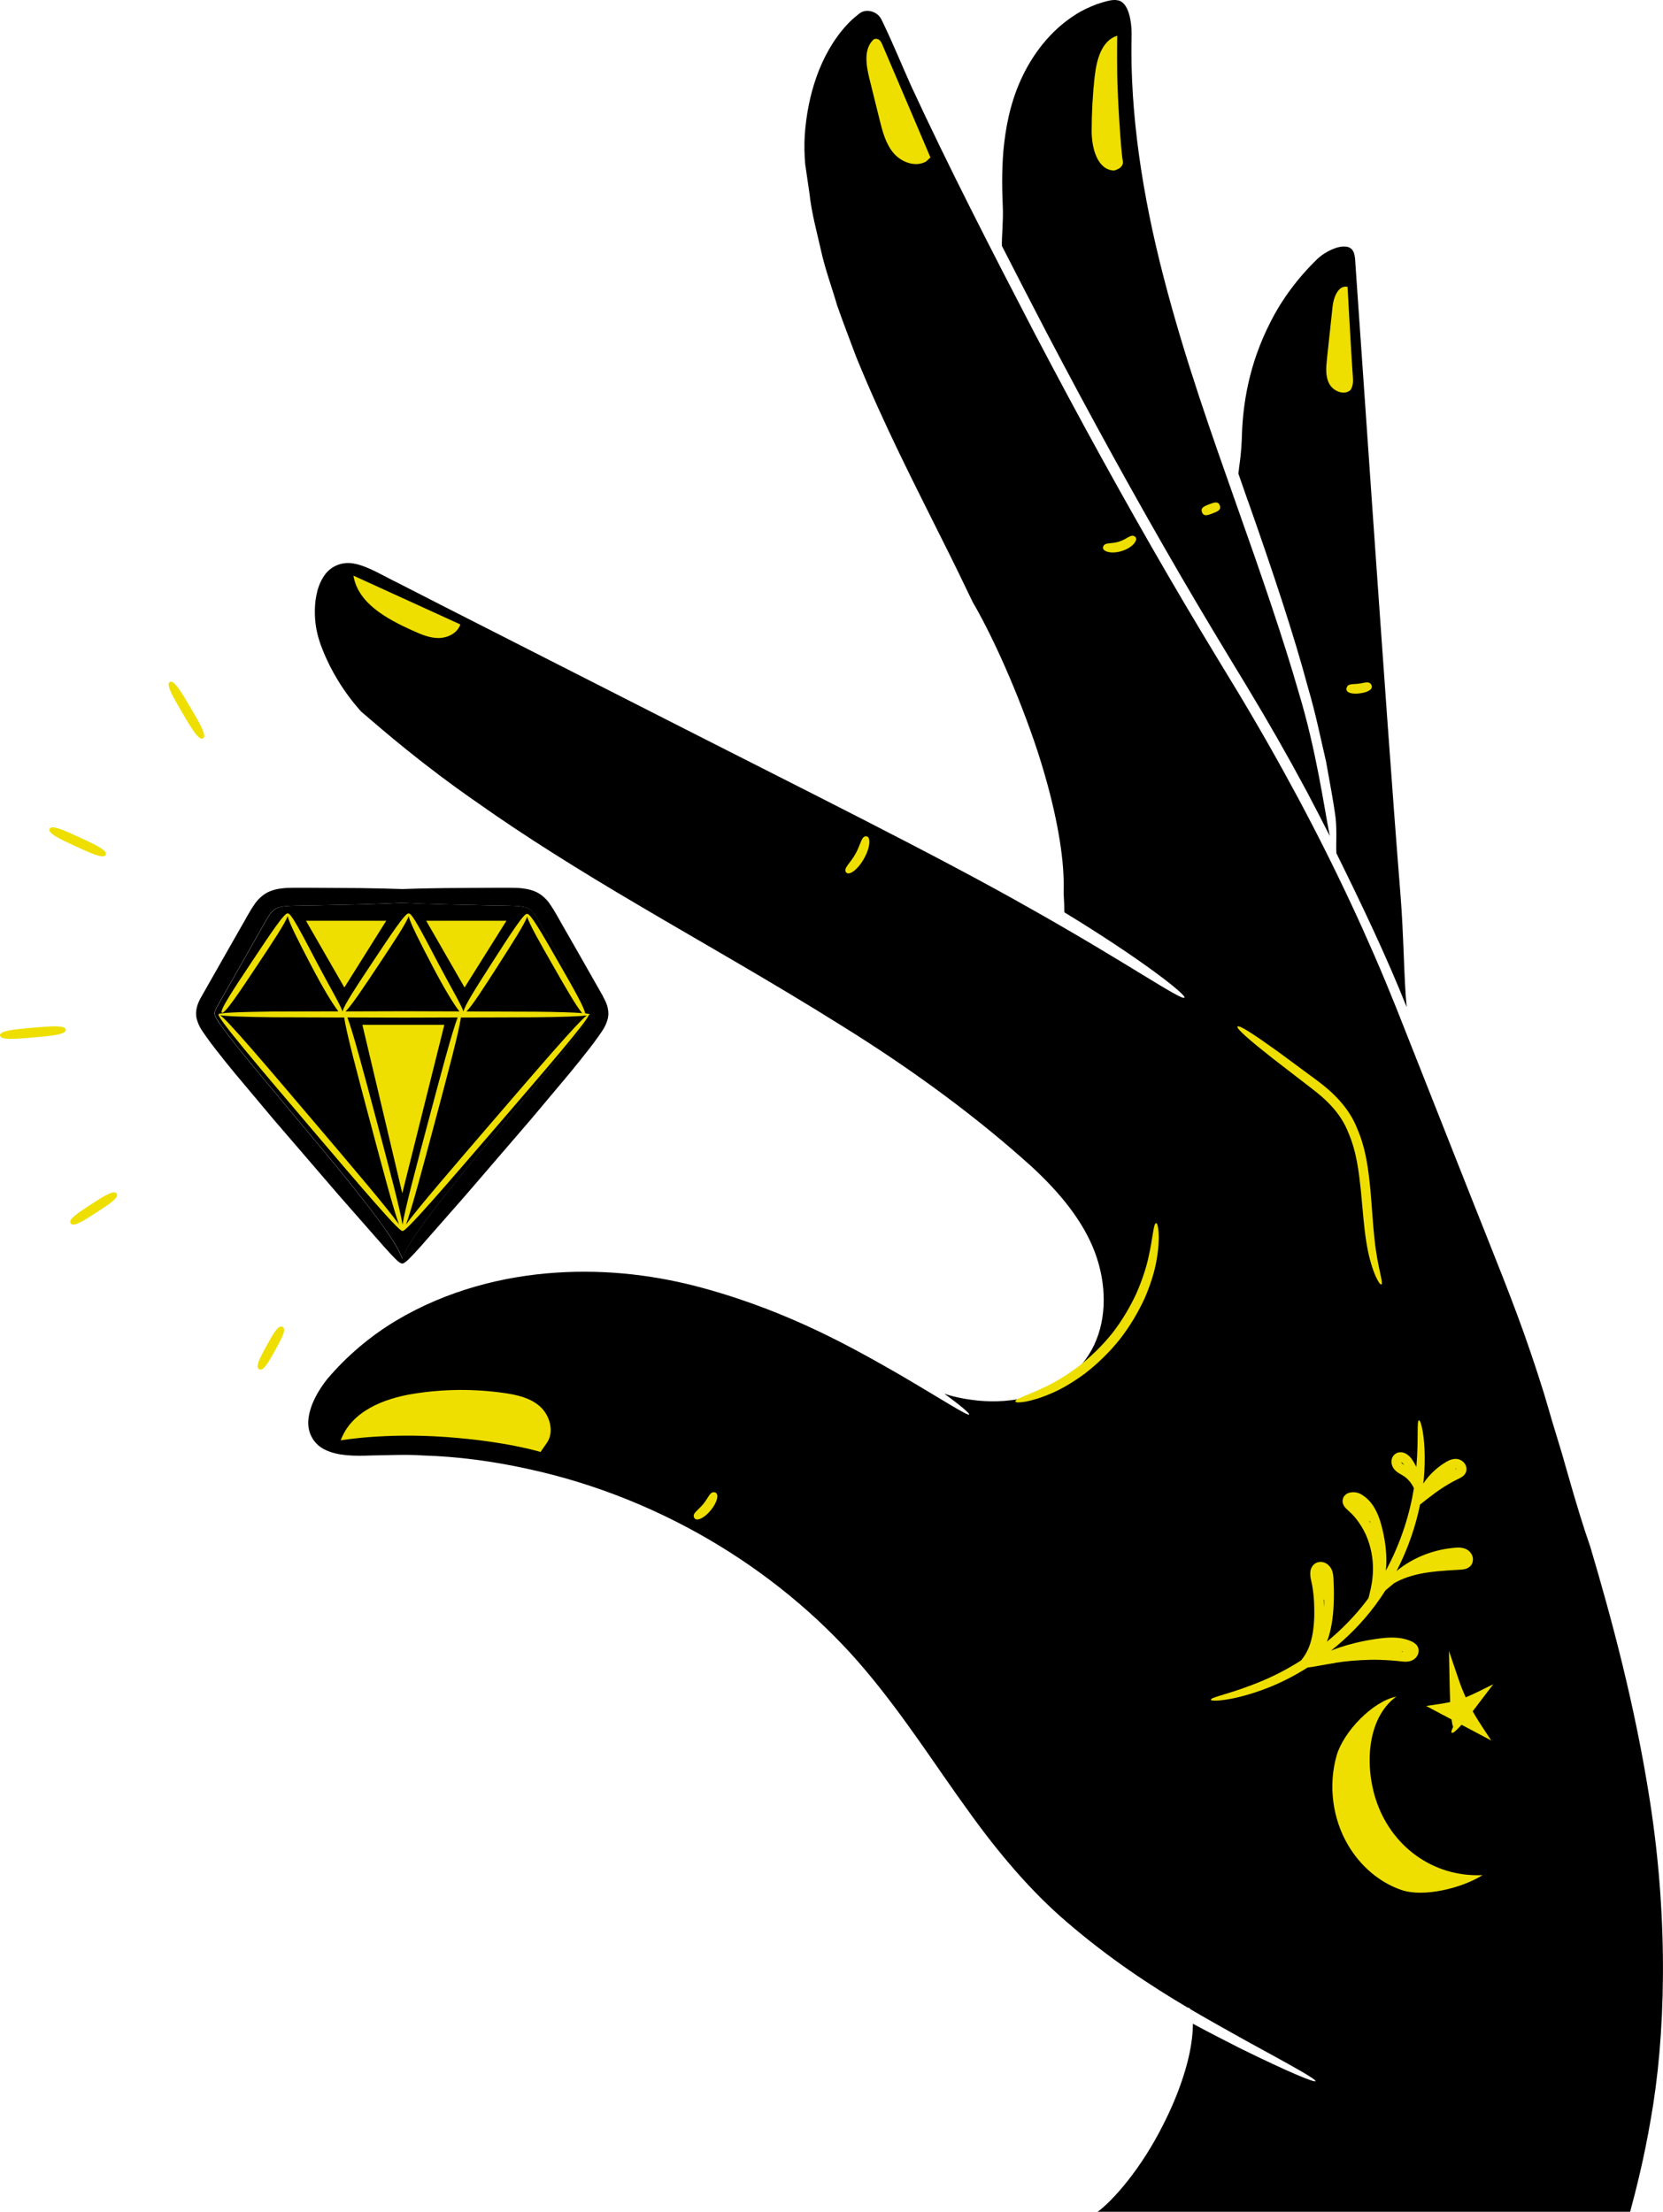 <svg xmlns="http://www.w3.org/2000/svg" id="Capa_2" data-name="Capa 2" viewBox="0 0 285.94 380.38"><defs><style>      .cls-1 {        fill: #eedf00;      }    </style></defs><g id="Capa_1-2" data-name="Capa 1"><g id="Shapes"><g><g><g><path d="M192.16.06c-.85-.24-2.31.26-3.58.66-1.26.49-2.49,1.04-3.6,1.76-4.5,2.83-7.59,7.1-9.47,11.28-1.9,4.2-2.63,8.43-2.98,12.13-.31,3.72-.22,6.97-.11,9.63.12,2.38-.21,5.38-.15,6.77,2.51,4.92,5.06,9.86,7.65,14.84,7.54,14.39,15.19,28.29,22.88,41.53,3.85,6.63,7.73,13.04,11.57,19.36,3.82,6.34,6.96,11.83,10.3,18.06,1.23,2.31,2.82,5.41,3.98,7.7-1.04-5.24-2.28-14.53-5.35-24.71-2.64-9.19-6.34-19.97-10.58-31.93-4.21-11.97-8.94-25.15-12.63-39.42-3.71-14.25-5.79-28.31-5.53-41.17.11-2.91-.53-6.22-2.39-6.5h0Z"></path><path d="M213.58,352.44c-2.47-1.26-5.35-2.72-8.47-4.4,0,.94-.08,2.08-.28,3.4-.55,3.75-2.18,8.76-4.78,13.86-3.8,7.65-8.69,13.16-11.32,15.08h91.56c1.02-3.8,2.4-9.19,3.55-15.95,2.47-13.85,3.16-33.52-.17-54.83-2.57-16.49-6.62-31.41-10.24-43.62-1.05-2.96-2.39-7.3-3.97-12.87-.28-.98-.58-2.04-.88-3.08-1.26-4.12-2.3-7.58-3.05-10.22-.74-2.37-1.53-4.82-2.42-7.41-2.69-8-6.36-16.87-10.28-26.8-3.92-9.91-8.21-20.77-12.82-32.43-4.64-11.59-10.27-23.71-16.9-36.09-3.32-6.19-6.88-12.45-10.68-18.74-3.83-6.29-7.75-12.76-11.6-19.39-7.72-13.28-15.38-27.21-22.94-41.64-7.52-14.46-14.76-28.55-21.24-42.56-1.58-3.53-3.01-7.03-4.61-10.39-.45-.96-.67-1.47-1.16-1.86-.48-.39-1.1-.63-1.7-.63-.64,0-1.09.15-1.68.67-.67.52-1.3,1.1-1.89,1.73-4.68,5.11-6.77,12.26-7.24,18.96-.1,1.69-.07,3.38.08,5.03.25,1.7.49,3.38.74,5.06.36,3.37,1.27,6.6,1.99,9.82.71,3.22,1.86,6.29,2.75,9.36,1.06,3.03,2.2,5.98,3.29,8.89,4.69,11.54,10.04,21.91,14.79,31.45,1.86,3.7,3.59,7.25,5.24,10.71,2.85,4.87,6.98,13.55,10.57,23.92,2.82,8.24,4.53,16.02,4.96,21.77.12,1.6.14,3.01.1,4.25.08,1.48.13,2.61.13,3.41,13.48,8.21,20.99,14.21,20.65,14.67-.44.62-9.94-6-26.23-15.17-16.24-9.25-39.45-20.72-64.94-33.71-12.75-6.48-24.89-12.66-35.94-18.28-2.76-1.41-5.45-2.78-8.06-4.12-2.63-1.28-5.14-2.86-7.44-3.33-2.3-.51-4.39.48-5.49,2.33-1.15,1.85-1.47,4.22-1.42,6.37.05,2.22.55,4.17,1.33,6.08.75,1.9,1.63,3.62,2.57,5.16,1.31,2.18,2.72,3.99,4.08,5.5,3.83,3.28,10.54,9.14,20.2,15.81,7.63,5.41,17.07,11.35,27.78,17.64,10.68,6.31,22.61,13.01,34.81,20.67,12.23,7.6,23.32,15.81,32.62,24.25,4.6,4.28,8.65,9.08,10.72,14.58,2.04,5.45,2.07,11.33-.12,15.96-2.21,4.67-6.37,7.42-10.07,8.59-3.77,1.17-7.15,1.23-9.83.98-2.59-.26-4.53-.74-5.86-1.19,2.93,2.13,4.38,3.41,4.27,3.57-.22.32-4.32-2.37-11.92-6.83-7.61-4.35-18.79-10.82-33.91-14.93-7.53-2.06-16.07-3.24-25.2-2.63-9.08.6-18.8,3.04-27.57,8.29-4.36,2.62-8.42,6.04-11.81,10.05-1.57,2-2.89,4.35-3.18,6.71-.32,2.33.82,4.52,3,5.48,2.18,1.01,5.01,1.02,7.82.91,2.9-.03,5.89-.21,8.85,0,5.96.18,11.98.98,17.95,2.29,23.98,5.17,44.56,18.48,58.18,34.7,6.82,8.11,12.14,16.58,17.58,24.05,5.38,7.53,10.97,14.03,16.91,19.12,7.42,6.4,14.67,11.13,20.93,14.83.02,0,.05-.03.07-.03.12,0,.23.11.32.26,3.59,2.11,6.86,3.9,9.63,5.46,7.75,4.24,12.05,6.59,11.89,6.92-.15.29-4.67-1.58-12.63-5.49l.03.02Z"></path><path d="M214.59,86.18c4.21,11.97,7.85,22.86,10.34,32.17,1.36,4.62,2.2,8.92,3.08,12.64.67,3.78,1.3,7.02,1.64,9.7.24,2.23.04,4.68.13,6.04,4.37,8.84,8.76,18.08,12.09,26.48-.48-4.65-.48-12.03-1.08-19.49-1.38-17.21-3.05-40.99-4.89-67.27-.91-13.14-1.78-25.65-2.57-37.04-.1-1.42-.19-2.83-.29-4.22-.05-1.44-.3-2.2-.9-2.55-.55-.36-1.66-.32-2.69.09-1.04.38-2.05,1-2.86,1.73-3.49,3.35-6.24,7.15-8.12,10.88-3.86,7.5-4.74,14.46-4.92,19.16-.08,3.69-.55,6.03-.62,6.95.55,1.57,1.11,3.18,1.64,4.72h.02Z"></path></g><g><path d="M96.88,165.84c-.87-1.54-1.73-3.06-2.57-4.54-.84-1.42-1.68-3.09-2.42-4.13-.4-.52-.74-.82-1.19-1-.47-.2-1.1-.3-1.82-.36-1.51-.08-3.02-.06-4.45-.1-2.88-.06-5.57-.12-8.02-.18-2.73-.08-5.13-.17-7.23-.27-2.1.11-4.51.2-7.23.27-2.45.05-5.14.11-8.02.18-1.44.04-2.95.02-4.45.1-.72.06-1.36.16-1.82.36-.45.18-.79.49-1.19,1-.74,1.04-1.58,2.71-2.42,4.13-.84,1.48-1.7,3-2.57,4.54-.88,1.54-1.77,3.11-2.67,4.7-.82,1.53-2.18,3.53-1.87,3.93.06.38.54,1.14,1.07,1.87.5.72,1.04,1.44,1.6,2.15,1.1,1.42,2.23,2.82,3.35,4.18,2.26,2.72,4.44,5.34,6.52,7.84,4.18,4.99,7.95,9.49,11.03,13.35,3.08,3.85,5.48,7.06,7,9.4.93,1.45,1.46,2.52,1.68,3.22.22-.7.75-1.77,1.68-3.22,1.51-2.34,3.91-5.55,7-9.4,3.08-3.86,6.85-8.36,11.03-13.35,2.08-2.5,4.26-5.12,6.52-7.84,1.12-1.36,2.25-2.76,3.35-4.18.55-.71,1.1-1.43,1.6-2.15.54-.72,1.01-1.49,1.07-1.87.31-.4-1.04-2.41-1.87-3.93-.9-1.59-1.79-3.16-2.67-4.7h-.02Z"></path><path d="M103.7,171.37c-.46-.81-.92-1.61-1.37-2.41-.91-1.59-1.8-3.16-2.67-4.7-.88-1.54-1.74-3.05-2.59-4.53-.9-1.51-1.53-2.85-2.67-4.47-.58-.78-1.47-1.59-2.51-1.99-1.01-.4-1.95-.49-2.76-.56-1.57-.06-3.06-.02-4.52-.03-2.91.02-5.62.04-8.09.05-2.78.03-5.22.09-7.35.17-2.13-.08-4.57-.13-7.35-.17-2.48-.02-5.18-.03-8.09-.05-1.46,0-2.95-.03-4.52.03-.81.07-1.75.15-2.76.56-1.04.4-1.93,1.22-2.51,1.99-1.14,1.61-1.77,2.96-2.67,4.47-.84,1.48-1.71,2.99-2.58,4.53-.88,1.54-1.77,3.11-2.67,4.7-.45.8-.91,1.6-1.37,2.41-.45.79-1.19,2.15-.85,3.76.37,1.47,1.05,2.25,1.57,3.03.56.81,1.13,1.55,1.7,2.29,1.14,1.47,2.28,2.88,3.41,4.25,2.28,2.72,4.49,5.34,6.58,7.84,4.25,4.93,8.07,9.37,11.28,13.11,3.22,3.67,5.83,6.63,7.67,8.73,1.69,1.88,2.66,2.91,3.09,2.9v.03s.04-.02.06,0c.02,0,.05.02.06,0v-.03c.43,0,1.4-1.02,3.09-2.9,1.85-2.1,4.45-5.07,7.67-8.73,3.22-3.74,7.04-8.17,11.28-13.11,2.1-2.5,4.3-5.12,6.58-7.84,1.13-1.37,2.27-2.78,3.41-4.25.57-.73,1.14-1.48,1.7-2.29.52-.78,1.2-1.56,1.57-3.03.34-1.61-.4-2.97-.85-3.76h.03ZM100.34,176.34c-.5.72-1.04,1.44-1.6,2.15-1.1,1.42-2.23,2.82-3.35,4.18-2.26,2.72-4.44,5.34-6.52,7.84-4.18,4.99-7.95,9.49-11.03,13.35-3.08,3.85-5.48,7.06-7,9.4-.93,1.45-1.46,2.52-1.68,3.22-.22-.7-.75-1.77-1.68-3.22-1.51-2.34-3.91-5.55-7-9.4-3.08-3.86-6.85-8.36-11.03-13.35-2.08-2.5-4.26-5.12-6.52-7.84-1.12-1.36-2.25-2.76-3.35-4.18-.55-.71-1.1-1.43-1.6-2.15-.54-.72-1.01-1.49-1.07-1.87-.31-.4,1.04-2.41,1.87-3.93.9-1.59,1.79-3.16,2.67-4.7.87-1.54,1.73-3.06,2.57-4.54.84-1.42,1.68-3.09,2.42-4.13.4-.52.74-.82,1.19-1,.47-.2,1.1-.3,1.82-.36,1.51-.08,3.02-.06,4.45-.1,2.88-.06,5.57-.12,8.02-.18,2.73-.08,5.13-.17,7.23-.27,2.1.11,4.51.2,7.23.27,2.45.05,5.14.11,8.02.18,1.44.04,2.95.02,4.45.1.72.06,1.36.16,1.82.36.45.18.79.49,1.19,1,.74,1.04,1.58,2.71,2.42,4.13.84,1.48,1.7,3,2.57,4.54.88,1.54,1.77,3.11,2.67,4.7.82,1.53,2.18,3.53,1.87,3.93-.06.38-.54,1.14-1.07,1.87h.02Z"></path></g></g><path class="cls-1" d="M71.02,239.71c-5.04.82-10.61,2.99-12.44,8,0,0,7.51-1.34,18.06-.58,10.54.76,16.3,2.58,16.3,2.58l1.11-1.6c1.28-1.87.5-4.68-1.16-6.19-1.66-1.51-3.93-2.02-6.1-2.34-5.23-.76-10.56-.72-15.77.13Z"></path><path class="cls-1" d="M70.83,108.39c1.45.66,2.95,1.33,4.53,1.34,1.59,0,3.3-.83,3.79-2.34l-18.38-8.39c.77,4.73,5.69,7.41,10.05,9.39h0Z"></path><path class="cls-1" d="M159.98,27.07s-7.81-18.35-8.34-19.56c-.53-1.21-1.4-.75-1.4-.75-1.76,1.58-1.34,4.39-.77,6.69.59,2.38,1.18,4.76,1.77,7.14.5,2.03,1.05,4.14,2.4,5.74,1.36,1.59,3.79,2.48,5.6,1.44l.74-.69h0Z"></path><path class="cls-1" d="M188.23,13.05c-.35,3.15-.53,6.32-.53,9.49,0,2.88.95,6.66,3.83,6.79,0,0,1.82-.36,1.52-1.72-.3-1.36-.91-10.92-.95-14.79s0-6.68,0-6.68c-2.68.83-3.55,4.13-3.86,6.92h-.01Z"></path><path class="cls-1" d="M229.13,52.69c-.32,3.01-.64,6.03-.97,9.04-.15,1.43-.29,2.96.38,4.24s2.47,2.06,3.6,1.17c0,0,.64-.63.48-2.23-.15-1.59-.92-15.58-.92-15.58-1.56-.35-2.4,1.76-2.57,3.36Z"></path><path class="cls-1" d="M198.79,210.36c-.48,0-.51,2.35-1.34,5.97-.4,1.81-1.1,3.92-2.08,6.16-1.04,2.22-2.39,4.57-4.13,6.8-1.77,2.21-3.74,4.07-5.66,5.6-1.96,1.48-3.84,2.65-5.51,3.45-3.33,1.65-5.6,2.22-5.49,2.69.06.35,2.51.18,6.11-1.37,1.8-.75,3.82-1.94,5.89-3.47,2.04-1.58,4.11-3.54,5.97-5.87,1.83-2.35,3.25-4.82,4.32-7.17,1.01-2.37,1.7-4.61,2.01-6.54.67-3.86.26-6.28-.09-6.26h0Z"></path><path class="cls-1" d="M148.55,147.67c1.1-1.92,1.22-3.79.4-3.85-.85-.08-.94,1.41-1.86,3.03-.9,1.62-2.13,2.48-1.62,3.16.47.67,2.01-.41,3.08-2.34Z"></path><path class="cls-1" d="M189.68,94.03c-.29.78,1.37,1.34,3.24.72,1.88-.58,2.91-2,2.22-2.47-.68-.51-1.34.44-2.73.87-1.39.45-2.48.06-2.73.87h0Z"></path><path class="cls-1" d="M209.73,86.92c-.3-.78-.98-.51-1.83-.19-.84.33-1.52.59-1.22,1.37.3.78.98.51,1.83.19.84-.33,1.52-.59,1.22-1.37Z"></path><path class="cls-1" d="M231.53,118.33c-.2.81.93,1.09,2.28.91,1.36-.16,2.37-.71,1.99-1.44-.38-.75-1.13-.35-2.19-.22-1.06.14-1.89-.07-2.07.75h0Z"></path><path class="cls-1" d="M219.54,180.72c-3.97-2.86-6.51-4.51-6.76-4.18s2.04,2.32,5.88,5.35c1.94,1.5,4.24,3.27,6.79,5.24,2.55,1.93,5.07,4.28,6.38,7.65,1.43,3.28,1.82,6.81,2.16,9.98.31,3.19.51,6.12.9,8.57.72,4.94,2.28,7.74,2.62,7.57.42-.18-.67-2.95-1.17-7.76-.27-2.4-.43-5.29-.71-8.53-.33-3.23-.7-6.89-2.26-10.49-1.42-3.68-4.32-6.39-6.91-8.3-2.6-1.92-4.94-3.65-6.92-5.11h0Z"></path><path class="cls-1" d="M120.92,258.66c-.9,1.11-1.94,1.58-1.57,2.34.34.75,1.74.11,2.87-1.28,1.14-1.38,1.49-2.88.68-3.07-.82-.21-1.07.91-1.98,2.01Z"></path><path class="cls-1" d="M37.58,174.45c-.42.36,6.65,8.7,15.39,18.98,8.73,10.28,15.81,18.62,16.24,18.26.43.36,7.6-7.98,16.44-18.26,8.43-9.8,15.32-17.81,15.58-18.86.12-.03.18-.07.18-.1,0-.08-.29-.14-.8-.2-.11-.97-2.11-4.47-4.53-8.69-2.73-4.78-4.95-8.65-5.44-8.39-.45-.32-2.9,3.49-5.91,8.18-2.69,4.19-4.91,7.66-5.02,8.57h-.02c-.43-1.25-2.31-4.4-4.35-8.29-2.54-4.84-4.56-8.8-5.06-8.54-.45-.32-3,3.5-6.13,8.22-2.79,4.21-5.1,7.68-5.24,8.6h-.02c-.43-1.26-2.31-4.4-4.35-8.29-2.54-4.84-4.56-8.8-5.06-8.54-.45-.32-3,3.5-6.13,8.22-3.14,4.72-5.68,8.55-5.2,8.84.47.29,3.01-3.52,6.13-8.22,2.63-3.96,4.81-7.25,5.18-8.4.23,1.16,1.97,4.55,4.1,8.62,1.87,3.57,3.63,6.54,4.63,7.77-4.27,0-8.12.02-11.3.03-5.77.07-9.34.21-9.32.48h0ZM69.21,210.63c-.39-2.58-2.26-9.6-4.46-17.89-2.21-8.31-4.08-15.34-5.02-17.76,3.09,0,6.37.02,9.79.03,3.19,0,6.27-.02,9.17-.03-.94,2.42-2.81,9.45-5.02,17.75-2.2,8.29-4.07,15.31-4.46,17.89h0ZM84.8,192.72c-7.1,8.26-13.12,15.25-14.99,17.87.96-2.58,2.79-9.46,4.95-17.56,2.25-8.44,4.15-15.58,4.49-18.04,4.89,0,9.28-.03,12.84-.04,4.49-.05,7.62-.15,8.8-.32-1.59,1.23-8.15,8.86-16.08,18.08h0ZM85.67,165.99c2.53-3.94,4.63-7.23,4.97-8.37.27,1.14,2.19,4.5,4.49,8.52,2.22,3.89,4.09,7.13,4.97,8.09-1.53-.12-4.32-.2-8.03-.24-3.32,0-7.38-.02-11.88-.04.91-.84,2.99-4.07,5.48-7.95h0ZM65.09,165.95c2.63-3.95,4.81-7.25,5.18-8.4.23,1.16,1.97,4.55,4.1,8.62,1.87,3.57,3.63,6.54,4.63,7.77-3.01,0-6.21-.02-9.52-.03-3.53,0-6.91.02-10.08.03.94-.85,3.1-4.09,5.69-7.99ZM59.18,174.99c.34,2.45,2.24,9.6,4.49,18.05,2.15,8.07,3.97,14.92,4.93,17.53-1.87-2.64-7.79-9.61-14.78-17.84-7.99-9.41-14.58-17.17-15.97-18.15.9.2,4.2.31,9.11.37,3.41,0,7.58.03,12.22.04Z"></path><polygon class="cls-1" points="66.41 158.35 52.61 158.35 59.21 169.83 66.41 158.35"></polygon><polygon class="cls-1" points="79.88 169.83 87.08 158.35 73.28 158.35 79.88 169.83"></polygon><polygon class="cls-1" points="62.31 176.25 69.17 205.22 76.4 176.25 62.31 176.25"></polygon><path class="cls-1" d="M34.9,126.98c.72-.42-.56-2.59-2.13-5.27-1.58-2.67-2.85-4.84-3.57-4.42s.56,2.59,2.13,5.27c1.57,2.68,2.85,4.84,3.57,4.42Z"></path><path class="cls-1" d="M13,145.54c2.67,1.23,4.83,2.23,5.18,1.47s-1.81-1.76-4.48-2.99c-2.67-1.23-4.83-2.23-5.18-1.47s1.81,1.76,4.48,2.99Z"></path><path class="cls-1" d="M5.73,178.42c3.12-.27,5.65-.5,5.58-1.33-.07-.83-2.6-.61-5.73-.34-3.12.27-5.65.5-5.58,1.33.07.83,2.6.61,5.73.34Z"></path><path class="cls-1" d="M12.15,210.39c.45.7,2.23-.44,4.41-1.86,2.19-1.41,3.96-2.56,3.5-3.26-.45-.7-2.23.44-4.41,1.86s-3.96,2.56-3.5,3.26Z"></path><path class="cls-1" d="M45.84,231.43c-1.11,2.01-2.01,3.65-1.28,4.05s1.63-1.23,2.74-3.24c1.11-2.01,2.01-3.65,1.28-4.05-.73-.4-1.63,1.23-2.74,3.24Z"></path><path class="cls-1" d="M229.61,285.96c1.71-.26,3.75-.47,6.03-.51,1.14-.02,2.33.02,3.57.11.63.04,1.23.11,1.9.18.35.03.77.07,1.26-.04.48-.1,1.05-.44,1.34-.99.34-.58.28-1.35-.17-1.84-.53-.53-.85-.57-1.2-.74-.7-.27-1.42-.41-2.11-.47-1.39-.11-2.66.06-3.82.23-2.35.35-4.43.88-6.12,1.45-.51.18-.98.35-1.42.53,2.69-2.15,5.32-4.74,7.64-7.86.61-.82,1.17-1.66,1.71-2.5.37-.3.86-.73,1.48-1.23.2-.11.4-.23.63-.34,1.4-.7,3.19-1.24,5.29-1.53,1.05-.15,2.17-.25,3.34-.33.59-.04,1.19-.07,1.8-.11.3-.02.62-.02,1.06-.11.39-.06,1.08-.4,1.31-1,.49-1.3-.5-2.33-1.36-2.57-.88-.25-1.53-.11-2.14-.06-1.24.13-2.42.39-3.51.73-2.18.68-4,1.7-5.37,2.73-.23.17-.42.34-.63.51,2.04-3.95,3.33-7.91,4.05-11.46.39-.29.83-.64,1.39-1.08.73-.57,1.6-1.23,2.63-1.89.51-.33,1.07-.66,1.65-.98.3-.15.6-.31.91-.46.15-.08.33-.15.55-.29.32-.2.58-.46.73-.79.23-.51.13-1.14-.23-1.6-.48-.66-1.28-.82-1.84-.73-.58.09-1,.32-1.36.53-.68.41-1.3.87-1.84,1.35-.87.76-1.52,1.56-2.04,2.34.04-.38.1-.78.12-1.14.48-6.1-.51-9.81-.85-9.74-.44.05-.04,3.09-.46,8.01-.25-.48-.48-.91-.87-1.45-.22-.28-.47-.53-.82-.75-.43-.29-1.06-.42-1.57-.22-.52.19-.9.66-.99,1.2-.1.57.08,1.11.31,1.45.53.74,1.14.95,1.52,1.2.73.41,1.25.99,1.61,1.54.16.24.28.47.39.69-.67,4.19-2.14,9.23-4.84,14.2.02-.22.06-.42.07-.65.13-1.89-.08-4.14-.66-6.54-.29-1.2-.68-2.49-1.43-3.74-.37-.62-.86-1.22-1.49-1.72-.6-.44-1.33-1.06-2.69-.78-.66.15-1.17.67-1.21,1.3-.13.6.38,1.29.77,1.6.49.45.92.85,1.32,1.33.79.93,1.41,1.95,1.88,2.97.92,2.07,1.24,4.13,1.24,5.85,0,2.5-.59,4.21-.76,5.06-.05.07-.1.15-.15.22-2.14,2.87-4.55,5.28-7.02,7.31.05-.13.1-.24.15-.37.59-1.67.93-3.75,1.02-6.02.05-1.14.05-2.33,0-3.55-.04-.61.02-1.21-.19-2.04-.19-.8-.97-1.82-2.21-1.74-.23.02-.47.09-.67.2-.56.29-.87.93-.92,1.37-.07.46-.02.84.03,1.2.15.73.27,1.17.35,1.77.18,1.13.25,2.24.27,3.3.06,2.14-.11,4.03-.5,5.53-.43,1.79-1.22,2.88-1.75,3.56-2.29,1.46-4.51,2.6-6.5,3.44-5.43,2.32-9.11,2.85-9.02,3.34.03.34,3.87.22,9.58-1.98,2.15-.82,4.56-2,7.03-3.56.93-.1,2.57-.46,4.78-.8v-.03ZM250.43,252.62s-.11.06-.16.08v-.11c.1,0,.17,0,.16.03ZM240.99,251.58c-.11-.23-.03-.07-.05-.12h.02c.13.09.28.23.4.38.02.03.04.07.06.1-.21-.14-.37-.26-.43-.36h0ZM235.53,261.57c.05.13.09.27.13.41-.07-.13-.13-.27-.21-.4h.08ZM240.94,284.04c.1-.01.19-.03.28-.05,0,.02,0,.05,0,.07-.09,0-.18-.01-.27-.02h0ZM227.59,275.07s.05.1.07.13v.67c0,.16-.02.32-.03.48,0-.42-.02-.85-.05-1.28h0Z"></path><path class="cls-1" d="M236.51,309.31c-1.91-6.08-1.38-14.3,3.96-17.8l-.39.27c-4.12.84-9.11,6.1-10.26,10.14-1.45,5.11-.73,10.8,1.96,15.38,2.07,3.53,5.32,6.42,9.2,7.74,3.88,1.32,10.48-.37,13.94-2.56-8.54.4-15.85-5.02-18.41-13.18h0Z"></path><path class="cls-1" d="M252.02,291.9c-.49-1.08-.91-2.14-1.24-3.13l-1.64-4.85.1,5.09c.03,1.38.06,2.62.11,3.7l-.45.1c-1.11.22-2.48.39-3.69.58,1.41.75,2.88,1.53,4.37,2.32.08.61.17,1.04.28,1.28-.27.54-.38.9-.25,1,.2.15.79-.36,1.69-1.37.44.23.86.46,1.3.69,1.29.68,2.56,1.36,3.81,2.02-.95-1.46-2.07-3.09-2.85-4.43l-.34-.6c1.07-1.41,2.25-2.95,3.54-4.65-1.42.69-3.32,1.68-4.73,2.25h-.01Z"></path></g></g></g></svg>